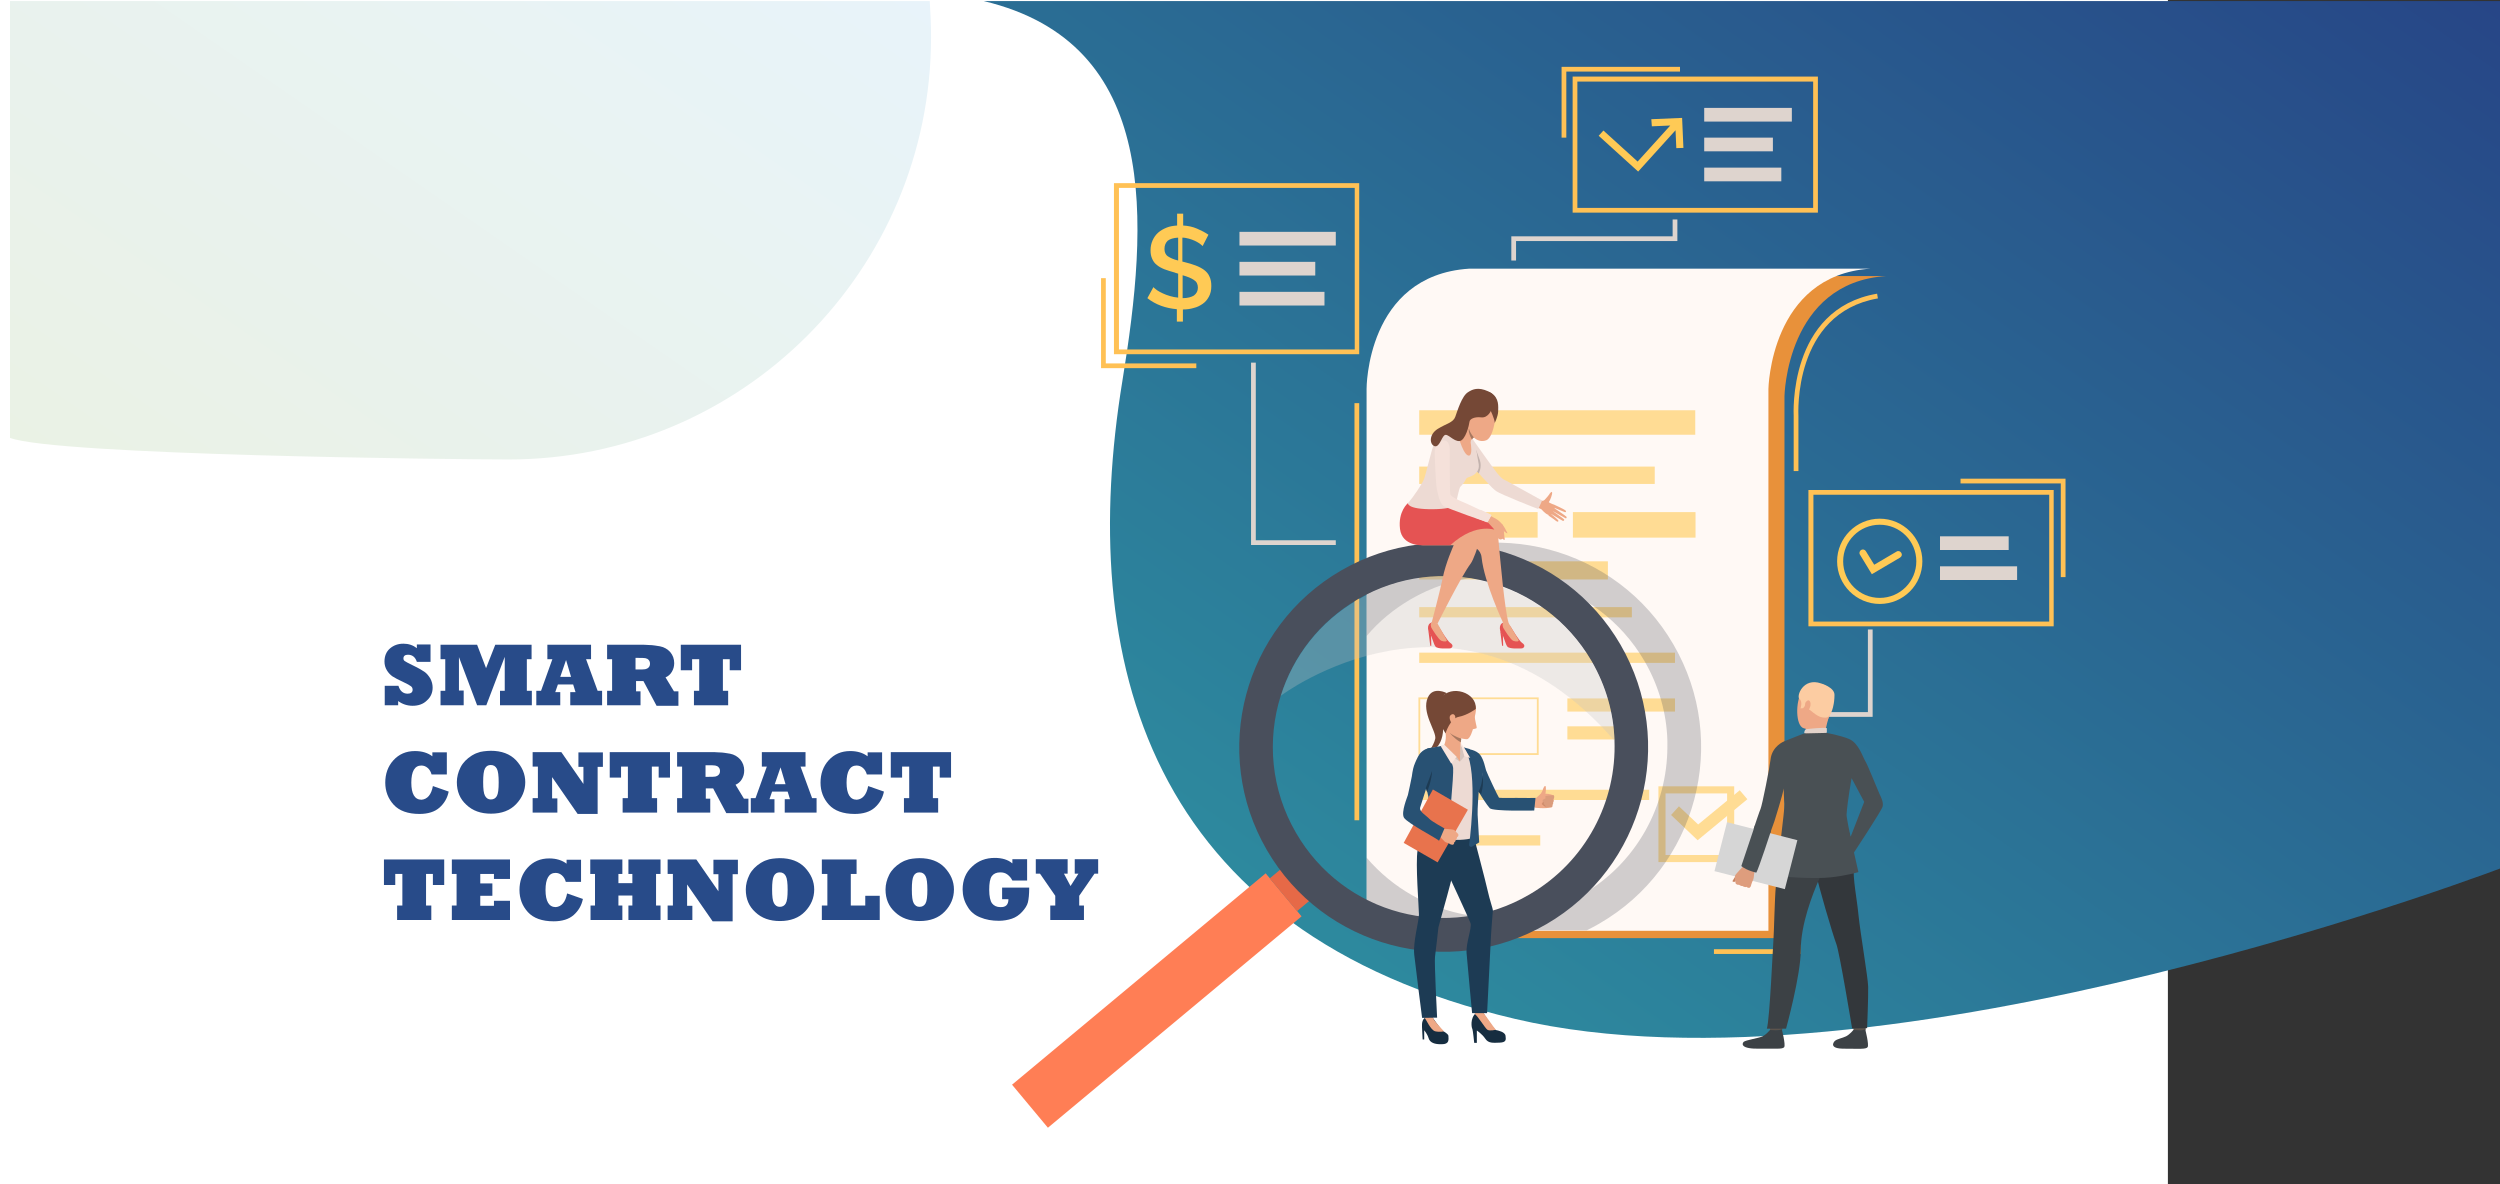 <?xml version="1.0" encoding="UTF-8"?> <svg xmlns="http://www.w3.org/2000/svg" xmlns:xlink="http://www.w3.org/1999/xlink" version="1.1" x="0px" y="0px" viewBox="0 0 950 450" style="enable-background:new 0 0 950 450;" xml:space="preserve"><rect x="0" y="0" width="950" height="450" fill="#333333" stroke="none"/> <g id="Слой_1"> <g> <polygon style="fill:#FFFFFF;" points="823.8,-1.7 823.8,452 -1.4,453.6 -1.4,0 "></polygon> <linearGradient id="SVGID_1_" gradientUnits="userSpaceOnUse" x1="919.791" y1="-204.786" x2="523.628" y2="367.29"> <stop offset="0" style="stop-color:#253380"></stop> <stop offset="1" style="stop-color:#2D899E"></stop> </linearGradient> <path style="fill:url(#SVGID_1_);" d="M954.4,328.4c0,0-237.8,91.9-378.6,58.8C435,354.2,409.3,250.1,426.5,144.8 c9.9-60.7,14.7-128.3-52.7-144.4h580.6V328.4z"></path> <g> <path style="fill:#E8913A;" d="M716.8,104.9H564.3c-39.1,2.6-38.9,45.7-38.9,45.7l0,0v205.9h152.7V150.6 C678.1,150.6,678.8,107.3,716.8,104.9z"></path> <g> <rect x="514.7" y="153.2" style="fill:#FFC155;" width="1.8" height="158.5"></rect> </g> <g> <path style="fill:#FFC155;" d="M690.8,80.8h-93.2V29.1h93.2V80.8z M599.4,79H689v-48h-89.6V79z"></path> </g> <g> <path style="fill:#FFC155;" d="M516.5,134.6h-93.2V69.6h93.2V134.6z M425.2,132.8h89.6V71.4h-89.6V132.8z"></path> </g> <g> <path style="fill:#FFC155;" d="M780.4,238h-93.2v-51.8h93.2V238z M689.1,236.2h89.6V188h-89.6V236.2z"></path> </g> <path style="fill:#FFF9F5;" d="M710.7,102.1c-38,2.5-38.7,45.7-38.7,45.7v205.9H519.3V147.8c0,0-0.2-43.1,38.9-45.7H710.7z"></path> <rect x="539.3" y="155.9" style="fill:#FFDC94;" width="104.9" height="9.3"></rect> <rect x="539.3" y="177.3" style="fill:#FFDC94;" width="89.5" height="6.6"></rect> <rect x="539.3" y="194.6" style="fill:#FFDC94;" width="45" height="9.7"></rect> <rect x="597.7" y="194.6" style="fill:#FFDC94;" width="46.6" height="9.7"></rect> <rect x="539.3" y="213.3" style="fill:#FFDC94;" width="71.7" height="6.9"></rect> <rect x="539.3" y="230.7" style="fill:#FFDC94;" width="80.8" height="3.9"></rect> <rect x="539.3" y="248" style="fill:#FFDC94;" width="97.2" height="3.9"></rect> <g> <path style="fill:#FFDC94;" d="M584.7,286.9H539V265h45.7V286.9z M539.7,286.2H584v-20.5h-44.3V286.2z"></path> </g> <rect x="595.6" y="265.4" style="fill:#FFDC94;" width="40.9" height="5"></rect> <rect x="595.6" y="276" style="fill:#FFDC94;" width="29" height="5"></rect> <rect x="539.3" y="300.1" style="fill:#FFDC94;" width="87.4" height="3.9"></rect> <rect x="539.3" y="317.4" style="fill:#FFDC94;" width="46" height="3.9"></rect> <g> <g> <g> <g> <g> <g> <path style="fill:#FFCA55;" d="M711.3,218.2l-4.5-7.4c-0.4-0.6-0.2-1.4,0.4-1.8c0.6-0.4,1.4-0.2,1.8,0.4l3.2,5.2l8.5-5 c0.6-0.4,1.4-0.2,1.8,0.5c0.4,0.6,0.2,1.4-0.5,1.8L711.3,218.2z"></path> </g> </g> </g> </g> </g> <g> <path style="fill:#FFCA55;" d="M714.3,229.5c-8.9,0-16.2-7.3-16.2-16.2s7.3-16.2,16.2-16.2c8.9,0,16.2,7.3,16.2,16.2 S723.3,229.5,714.3,229.5z M714.3,199.4c-7.7,0-13.9,6.2-13.9,13.9s6.2,13.9,13.9,13.9c7.7,0,13.9-6.2,13.9-13.9 S722,199.4,714.3,199.4z"></path> </g> </g> <polygon style="fill:#FFCA55;" points="636.7,49.5 637,56.3 639.7,56.2 639.2,44.8 627.5,45.3 627.7,48 634.7,47.7 622.3,61.4 609.3,49.6 607.5,51.6 622.5,65.2 "></polygon> <g> <path style="fill:#FFCA55;" d="M457,93.5c-0.3-0.3-0.7-0.6-1.2-1c-0.5-0.3-1.1-0.7-1.8-1c-0.7-0.3-1.4-0.6-2.2-0.8 c-0.8-0.2-1.6-0.4-2.5-0.4l0,9.1l0.8,0.2c1.6,0.4,3,0.8,4.3,1.3c1.3,0.5,2.4,1.1,3.2,1.7c0.9,0.7,1.6,1.5,2,2.5 c0.5,1,0.7,2.2,0.7,3.6c0,1.6-0.3,2.9-0.9,4c-0.6,1.1-1.3,2-2.3,2.7c-1,0.7-2.1,1.3-3.4,1.6c-1.3,0.4-2.7,0.6-4.2,0.6l0,4.6 l-2.3,0l0-4.7c-2.1-0.2-4.1-0.6-6-1.3c-1.9-0.7-3.7-1.7-5.2-2.9l2.3-4.2c0.3,0.4,0.8,0.7,1.4,1.2c0.6,0.4,1.3,0.8,2.2,1.2 c0.8,0.4,1.7,0.7,2.7,1c1,0.3,2,0.5,3.1,0.6l0-9.1c-0.2-0.1-0.4-0.1-0.6-0.2c-0.2,0-0.4-0.1-0.6-0.2c-1.6-0.4-2.9-0.9-4.1-1.3 c-1.2-0.5-2.1-1-2.9-1.7c-0.8-0.6-1.3-1.4-1.7-2.3c-0.4-0.9-0.6-1.9-0.6-3.2c0-1.4,0.3-2.7,0.8-3.8c0.5-1.1,1.2-2.1,2.1-2.9 c0.9-0.8,2-1.4,3.2-1.9c1.2-0.5,2.6-0.7,4-0.8l0-4.5l2.3,0l0,4.5c1.9,0.1,3.7,0.5,5.3,1.2c1.6,0.7,3,1.4,4.3,2.3L457,93.5z M442.5,94.6c0,1.2,0.4,2.2,1.3,2.8c0.9,0.6,2.2,1.2,3.9,1.6l0-8.7c-1.8,0.1-3.1,0.5-4,1.2C442.9,92.3,442.5,93.3,442.5,94.6z M455.2,109.3c0-1.3-0.5-2.3-1.5-2.9c-1-0.7-2.5-1.3-4.3-1.8l0,8.7c1.9,0,3.3-0.4,4.3-1C454.7,111.5,455.2,110.6,455.2,109.3z"></path> </g> <rect x="471" y="88.1" style="fill:#DED4CE;" width="36.6" height="5.2"></rect> <rect x="471" y="99.5" style="fill:#DED4CE;" width="28.8" height="5.2"></rect> <rect x="471" y="110.9" style="fill:#DED4CE;" width="32.3" height="5.2"></rect> <rect x="737.2" y="203.8" style="fill:#DED4CE;" width="26.1" height="5.2"></rect> <rect x="737.2" y="215.2" style="fill:#DED4CE;" width="29.3" height="5.2"></rect> <rect x="647.6" y="41" style="fill:#DED4CE;" width="33.3" height="5.2"></rect> <rect x="647.6" y="52.3" style="fill:#DED4CE;" width="26.1" height="5.2"></rect> <rect x="647.6" y="63.7" style="fill:#DED4CE;" width="29.3" height="5.2"></rect> <g> <polygon style="fill:#DED4CE;" points="711.6,272.4 683.4,272.4 683.4,270.6 709.8,270.6 709.8,239.2 711.6,239.2 "></polygon> </g> <g> <polygon style="fill:#DED4CE;" points="576.1,99 574.3,99 574.3,89.8 635.6,89.8 635.6,83.4 637.4,83.4 637.4,91.6 576.1,91.6 "></polygon> </g> <g> <polygon style="fill:#DED4CE;" points="507.6,207.1 475.4,207.1 475.4,137.8 477.2,137.8 477.2,205.3 507.6,205.3 "></polygon> </g> <g> <path style="fill:#FFC155;" d="M683.4,179h-1.8v-21c0-0.3-2.3-40.6,31.7-46.4l0.3,1.8c-32.4,5.6-30.2,44.2-30.2,44.6L683.4,179z "></path> </g> <g> <polygon style="fill:#FFC155;" points="784.9,219.3 783.1,219.3 783.1,183.7 745,183.7 745,181.9 784.9,181.9 "></polygon> </g> <g> <polygon style="fill:#FFC155;" points="454.6,139.9 418.4,139.9 418.4,105.7 420.2,105.7 420.2,138.1 454.6,138.1 "></polygon> </g> <g> <polygon style="fill:#FFC155;" points="595.2,52.3 593.4,52.3 593.4,25.4 638.4,25.4 638.4,27.2 595.2,27.2 "></polygon> </g> <g> <polygon style="fill:#FFC155;" points="684.2,362.5 651.3,362.5 651.3,360.7 682.5,360.7 682.5,310.7 684.2,310.7 "></polygon> </g> <g> <path style="fill:#FFDC94;" d="M659,327.6h-28.8v-28.8H659V327.6z M632.9,324.9h23.4v-23.4h-23.4V324.9z"></path> </g> <g> <polygon style="fill:#FFDC94;" points="645.1,319.3 635,309.7 638,306.4 645.3,313.3 661.1,300.3 664,303.7 "></polygon> </g> <path style="opacity:0.24;fill:#3F444F;" d="M635.9,244.9c-21.5-37.1-69.1-49.7-106.2-28.2c-3.7,2.2-7.2,4.6-10.4,7.2v17.8 c4.6-5.5,10.3-10.2,16.8-14c31-18,70.7-7.5,88.8,23.5c5.5,9.5,8.4,19.9,8.7,30.1c0,0.8,0,1.6,0,2.4c0,22.4-11.6,44.2-32.3,56.2 c-27.6,16-62.1,9.4-82-14v17.8c4.7,3.9,9.8,7.1,15.2,9.8H603c1.6-0.8,3.2-1.6,4.7-2.5C644.8,329.6,657.5,282,635.9,244.9z"></path> <g> <rect x="376.5" y="369.5" transform="matrix(-0.768 0.64 -0.64 -0.768 1020.22 391.038)" style="fill:#FF7E55;" width="125.5" height="21.3"></rect> <rect x="486.8" y="329.8" transform="matrix(-0.768 0.64 -0.64 -0.768 1082.94 283.678)" style="fill:#E66947;" width="6.7" height="16.2"></rect> <path style="fill:#494F5C;" d="M481.4,323c21.5,37.1,69.1,49.7,106.2,28.2s49.7-69.1,28.2-106.2 c-21.5-37.1-69.1-49.7-106.2-28.2S459.9,285.9,481.4,323z M492.5,316.5c-9.6-16.5-11.1-35.4-5.8-52.2 c4.7-14.9,14.7-28.1,29.3-36.6c31-18,70.7-7.5,88.8,23.5c5.5,9.5,8.4,19.9,8.7,30.1c0,0,0,0,0,0c0.9,23.2-10.8,46.1-32.3,58.6 C550.2,358.1,510.5,347.6,492.5,316.5z"></path> <path style="opacity:0.3;fill:#C2C2C2;" d="M486.7,264.4c0,0,67.6-51.3,126.8,17.1c0,0,0,0,0,0c-0.4-10.3-3.2-20.6-8.7-30.1 c-18-31-57.7-41.5-88.8-23.5C501.5,236.2,491.4,249.5,486.7,264.4z"></path> </g> <g> <path style="fill:#754836;" d="M549.5,263.6c-2.2,0.9-0.9,5.3-1.1,13.4c-0.2,8.1-6.2,9.6-6.2,9.6s2.6-3.1,3.2-5.9 c0.5-2.8-5.4-10-2.8-15.7c2-4.4,7.2-1.6,7.2-1.6L549.5,263.6z"></path> <path style="fill:#EEA886;" d="M583.8,307c0,0-1.1-0.4-1.7-0.3s1.2-3.1,1.2-3.1L583.8,307z"></path> <g> <path style="fill:#EEA886;" d="M583.3,303.6c0,0,1.7-1.5,1.9-1.7c0.3-0.2,1.2-0.3,2.3-0.3c1.1,0,2.6,0.5,2.7,0.6 c0.1,0.2,0.3,0.3,0.3,0.7c0,0.5-0.3,0.9-0.3,0.9s0.3,0.6-0.1,1.1c0,0,0.2,0.6-0.3,1c0,0,0.2,0.6-0.2,0.9c0,0-0.9,0.1-1.3,0.2 s-2.3,0.2-4.2,0C584.2,307.1,582,306.9,583.3,303.6z"></path> </g> <g> <path style="fill:#CF8C6C;" d="M586.6,304.1c0,0-0.4,1-0.7,1.3c-0.3,0.2,1.7,1.5,1.7,1.5S587.8,304.6,586.6,304.1z"></path> </g> <g> <path style="fill:#DB9C7C;" d="M590,302.2c0,0-2.8,0.1-2.8,0.5c0,0.4,0.2,0.6,0.2,0.6l-1.1,0.6c0,0-0.5,0.8,0.5,1.1 c0,0-0.6,0.7,0.4,0.9c0,0-0.2,0.6,0.3,0.8c0.5,0.2,2.2,0,2.2,0s0.4-0.2,0.2-0.9c0,0,0.5-0.4,0.3-1c0,0,0.4-0.4,0.1-1.1 c0,0,0.7-1,0-1.6C590.3,302.3,590.1,302.2,590,302.2z"></path> </g> <g> <path style="fill:#EEA886;" d="M587.1,302.8c0,0,0.5-2.6,0.3-3.7c0-0.3,0-0.4-0.3-0.4c-0.2-0.1-0.7,0.8-0.9,1.6 c-0.3,0.8-1,1.7-1,1.7S585.2,302.8,587.1,302.8z"></path> </g> <g> <path style="fill:#162D40;" d="M544.2,386.4c0,0,3,4.4,4,5.3c0,0,2.1,1.1,2.2,1.9c0.1,1.6,0.3,3.2-2.5,3.2 c-2.7,0.1-4.5-0.6-5-2.2c-0.5-1.7-1.7-3.1-1.7-3.1v3.5h-0.6c0,0-0.2-3.4-0.2-4c0-0.6-0.4-3,0.9-4.1 C542.6,386,544.2,386.4,544.2,386.4z"></path> </g> <g> <path style="fill:#EEA886;" d="M548.7,391.9c0,0-1.5,0.4-3.3,0c-1.8-0.4-3.5-4.7-4-5l-0.5-1.7h3.4c0,0,0,1.3,0.6,2.3 C545.6,388.6,548.7,391.9,548.7,391.9z"></path> </g> <g> <path style="fill:#162D40;" d="M563.7,384.8c0,0,0.4,1.1,1.3,2.2c0.6,0.8,2.6,4.1,3.4,4.4c0.9,0.2,3.5,0.7,3.7,2.2 c0.2,1.5,0.3,2.5-2.2,2.6c-2.6,0.1-4.3,0.3-5.5-1.5c-1.2-1.8-3.2-3.1-3.2-3.1v4.7h-1c0,0-0.5-4.9-0.7-5.3 c-0.3-0.3-1-4.1,1.4-6.1C563.2,382.8,563.7,384.8,563.7,384.8z"></path> </g> <g> <path style="fill:#EEA886;" d="M568.4,391.3c0,0-2.3,0.6-3.2,0c-0.9-0.6-3.9-5.7-4.9-6c0,0,1-2,3.4-0.5 C563.7,384.8,567.7,390.5,568.4,391.3z"></path> </g> <g> <path style="fill:#1D3B54;" d="M542.9,313.7c0,0-3.3,4.3-4.2,9.3c-0.9,5,0.5,22,0.5,24.5c0,2.5-2.3,10.5-1.8,15.2 c0.5,4.7,3,24.1,3,24.1l5.7-0.1c0,0-1.1-21.2-0.8-23.1c0.3-2,1.2-10.4,1.3-11.2c0.1-0.8,6.5-22.3,6.5-25.9 C553,322.8,550.8,307.8,542.9,313.7z"></path> </g> <g> <path style="fill:#1D3B54;" d="M559.4,315.4c0,0,5.4,20.5,6,23.4c0.6,2.8,1.9,6.6,1.9,7.1c-0.1,0.5-0.7,9.3-0.7,9.3l-1.5,29.8 h-5.7c0,0-1.8-19-2.1-22.8c-0.3-3.8,2.1-9.7,1.5-11.4s-9.3-20.4-9.3-20.4S542.8,309.4,559.4,315.4z"></path> </g> <g> <path style="fill:#285173;" d="M557.8,284.6c0,0,3.3,0.4,4.7,2.3c1.4,1.9,1.9,4.9,2.2,5.8c0.3,1,4.6,10.1,4.9,10.4 c0.3,0.2,4.2,0.1,6.6,0.1c3.3,0.1,7.3,0,7.3,0L583,308c0,0-15.8,0.4-16.9-0.9c-2.4-2.7-7.8-12.3-7.8-12.3 S552.6,287.2,557.8,284.6z"></path> </g> <g> <path style="fill:#EDDAD3;" d="M553.9,283.2c0,0,2.8,1.3,3.8,1.5s4.7,5.1,5.4,6.8c0.7,1.8,0,4.4-1.4,7.6 c-1.4,3.1-0.1,4.2-0.7,7.3c-0.6,3.1-1.2,9.8-1,11.5c0.1,1.7-15.6,2.1-19.2-1.1c0,0,3.6-5.4,4.1-6.2c0.5-0.8,0.1-5-0.3-6.1 c-0.4-1.1-4.9-9.8-4.9-9.8s-0.7-7.6,1.4-9.2c1.8-1.4,6.8-1.9,7.7-2.2C549.5,283,552.1,282.9,553.9,283.2z"></path> </g> <g> <path style="fill:#D6C5BE;" d="M554.8,289.4l1.7-2l-1.5-5.2C555.1,282.2,554.6,285.1,554.8,289.4z"></path> </g> <g> <path style="fill:#EEA886;" d="M555.3,279.9c0,0-0.6,5.1-0.4,6.8c0,0-2.9,2.9-6.2-3.4c0,0,1.4-2.6,0.3-6.1 C547.9,273.7,555.3,279.9,555.3,279.9z"></path> </g> <g> <polygon style="fill:#EEA886;" points="554.8,286.7 554.8,289.4 551.5,286.9 "></polygon> </g> <g> <polygon style="fill:#D6C5BE;" points="554.8,289.4 553.5,287.6 548.8,283 547.3,284.5 "></polygon> </g> <g> <path style="fill:#285173;" d="M549.5,320.4c-1.3,6.3-10.8-0.7-10.8-0.7s6.2-10.3,3.7-18.6c0-0.1,0-0.1-0.1-0.2 c-0.2-0.5-0.3-1-0.5-1.5c-2.2-6.8-4.3-8.4-4.3-8.4s2.9-6.3,5.5-6.7c2.6-0.4,5.1-0.9,5.1-0.9s3.9,5.9,4.1,8.5 C552.4,294.6,550.8,314.1,549.5,320.4z"></path> </g> <g> <path style="fill:#285173;" d="M563.7,292.2c0,0-0.6,5.9-1.8,8.9c0,0-0.5,6.3-0.4,8.5c0.1,2.2,0.6,10.5,0.6,10.5l-2.7,1.6 c-0.5,0.3-1.2-0.1-1.1-0.8c0.8-6.3,3.3-30.4-2.1-36.9l2.2,0.6C558.2,284.7,562.6,288.9,563.7,292.2z"></path> </g> <g> <polygon style="fill:#FAE6DE;" points="556.5,287.4 558.7,288 555.1,282.2 "></polygon> </g> <g> <polygon style="fill:#FAE6DE;" points="553.5,287.6 551.5,290.2 547.5,283.6 548.8,283 "></polygon> </g> <path style="fill:#1D3B54;" d="M562.8,301.8c0,0,1.3-4,0.5-6.8c0,0,0.1,2.5-1.4,5.8L562.8,301.8z"></path> <path style="fill:#EEA886;" d="M553.3,263.4c2-0.2,6.6,0.6,7.6,6c0,0-0.1,1.5-0.4,2.6c-0.3,1.2,0.9,4.5,0.6,4.7 c-0.3,0.2-1.4,0.4-1.4,0.4s-1,3.8-2.3,3.8c-1.3,0-6.3-0.8-8.8-5.2C546.1,271.2,545,264.2,553.3,263.4z"></path> <path style="fill:#754836;" d="M560.8,269.4c0,0-3.2,2.4-6.5,3c-3.3,0.6-5,6.3-5,6.3s-5.5-8.3-1.7-13.5 C551.4,260,561.3,263.1,560.8,269.4z"></path> <path style="fill:#EEA886;" d="M553,272.4c0-0.6-0.8-1.6-1.8-0.6c-1,0.9,0.5,3.9,1.4,3.5C553.4,275,553,273,553,272.4z"></path> <path style="fill:#A77860;" d="M555.3,280.7c-0.1,0.4-0.1,0.9-0.2,1.4c-2.7-1.6-4.2-3.6-4.2-3.6 C552.5,279.8,555.3,280.7,555.3,280.7z"></path> <polygon style="fill:#E8734D;" points="557.8,307.7 546.3,327.7 533.4,320.3 544.5,300 "></polygon> <g> <g> <g> <g> <g> <path style="fill:#EEA886;" d="M552.1,321c0,0-0.5,0-0.8-0.1c0,0-0.4-0.2-0.7-0.4c-0.1,0-0.2-0.1-0.2-0.1 c-0.2-0.1-0.8-0.2-1.3-0.5c-0.5-0.4-2.3-2.4-2.3-2.4l0.9-1.3l0.6-1.3c0,0,3.8,0.2,4.3,0.5c0.1,0,0.1,0.1,0.1,0.1 c0.4,0.3,0.6,0.7,0.8,0.8c0.1,0.1,0.8,0.7,0.7,1c0,0.4-0.2,0.7-0.5,0.8c0,0-0.1,0.8-0.5,1.1c0,0-0.1,0.7-0.7,1 C552.7,320.2,552.5,320.9,552.1,321z"></path> </g> </g> </g> </g> </g> <g> <path style="fill:#285173;" d="M544.6,284.2c0,0-3.8-0.5-5.8,3.4c-2,3.9-2,5.5-2.3,7.4c-0.3,1.8-1.4,6.6-1.5,7.1 c-0.1,0.5-2.7,6.5-1.5,8.6c1.2,2.1,13.3,8.3,13.3,8.8c-0.1,0.5,2.1-4.7,2.1-4.7s-4.9-2.7-5.7-3.6c-1.3-1.4-4.1-2.8-3.5-4.5 c0.7-2,2.7-8.7,3.1-9.7C543.2,296,547.5,285.5,544.6,284.2z"></path> </g> <path style="fill:#1D3B54;" d="M544.2,292.9c-0.1,3.7-1.9,8-1.9,8c-0.2-0.5-0.3-1-0.5-1.5C542.9,296.6,544.2,292.9,544.2,292.9z "></path> </g> <g> <g> <path style="fill:#EEA886;" d="M584.8,190.1c0,0,1.5,0.6,2.2-0.2c0.6-0.6,1.5-1.7,1.7-2c0.1-0.3,1-1.4,1.1-0.8 c0.2,0.6-0.8,3.2-1.2,3.6c-0.4,0.3,1.8,0.9,2.2,1.3c0.3,0.4-0.8,4.2-2.3,3.7c-1.5-0.5-2.6-2.1-2.8-2.2 c-0.4-0.2-2.1-0.9-2.1-0.9L584.8,190.1z"></path> </g> <g> <path style="fill:#EEA886;" d="M590.4,191.7c0,0,4.5,2,4.6,2.4c0.2,0.4,0.1,0.6-0.4,0.5c-0.4-0.2-4.4-1.8-4.4-1.8 s4.9,3.3,5.1,3.6c0.1,0.2-0.1,0.7-0.3,0.6c-0.2-0.1-5.3-3-5.3-3s4.5,3.1,4.7,3.4c0.1,0.3-0.2,0.7-0.6,0.5 c-0.4-0.2-4.7-2.8-4.7-2.8s3.1,2.4,3.1,2.8c0,0.3-0.2,0.6-1,0c-0.8-0.7-2.8-2-2.8-2L590.4,191.7z"></path> </g> <g> <path style="fill:#EDDAD3;" d="M554.8,170.8c0.4,0.5,3.7,4.9,6.2,7.9v0c0.3,0.4,0.7,0.8,1,1.2c0.6,0.7,1,1.2,1.3,1.5 c1.5,1.4,3.1,3.6,5.2,5.2c1.6,1.2,15.8,6.8,16,6.8c0.1,0,1.5-3.2,1.5-3.2s-12.4-6.9-13.6-7.5c-2-0.8-2.7-2.1-3.4-2.8 c-0.7-0.7-9.5-13.1-9.9-13.8c0,0-2.6-4.8-5.2-2.2C551.3,166.6,554.2,170.1,554.8,170.8z"></path> </g> <path style="fill:#C2B2AD;" d="M560.9,171v7.7c0.3,0.4,0.7,0.8,1,1.2c0,0,1.3-2.2,0.5-4.9C561.5,172.4,560.9,171,560.9,171z"></path> <g> <g> <path style="fill:#E55353;" d="M574.5,238.9c0,0,2.8,4.7,3.9,5.4c1.6,1,0.6,2.1-0.2,2.1c-0.7,0-4.6,0.3-5.4-0.7 c-0.8-1-1.3-3.8-2-4.6c-0.8-0.8-1.6-3.7,0.4-4.5C572.9,236,574.5,238.9,574.5,238.9z"></path> </g> </g> <g> <g> <path style="fill:#EEA886;" d="M573.3,236.8c0,0,3.2,5.5,3.7,6.3c0.5,0.8-1,0.8-2,0.4c-1-0.4-3.4-4.3-3.8-5 c-0.4-0.9-0.1-1.8-0.1-1.8L573.3,236.8z"></path> </g> </g> <g> <g> <polygon style="fill:#E55353;" points="570.1,239.8 570.8,245.4 571.2,245.4 571.1,241.3 "></polygon> </g> </g> <g> <g> <path style="fill:#E55353;" d="M547.2,238.9c0,0,2.8,4.7,3.9,5.4c1.6,1,0.6,2.1-0.2,2.1c-0.7,0-4.6,0.3-5.4-0.7 c-0.8-1-1.3-3.8-2-4.6c-0.8-0.8-1.6-3.8,0.4-4.5C545.6,236.1,547.2,238.9,547.2,238.9z"></path> </g> </g> <g> <g> <path style="fill:#EEA886;" d="M546.2,236.8c0,0,3,5.5,3.5,6.3c0.5,0.8-1,0.8-2,0.4c-1-0.4-3.4-4.3-3.8-5 c-0.4-0.9-0.1-1.8-0.1-1.8L546.2,236.8z"></path> </g> </g> <g> <g> <polygon style="fill:#E55353;" points="542.8,239.8 543.5,245.4 543.9,245.4 543.8,241.3 "></polygon> </g> </g> <g> <g> <path style="fill:#EEA886;" d="M535,196.4l24.9,11.4c0,0,2.8,0.9,3.1,4c1,9.6,8.2,24.9,8.2,24.9c2.3,1.1,2.1,0.1,2.1,0.1 c-1.5-4.7-3.2-24-3.9-31.7c-0.1-1.6-0.2-2.8-0.2-3.1c0-0.2-0.3-0.6-0.7-0.9c-3.4-2.8-17.5-8.5-17.5-8.5 C540.4,192.2,535,196.4,535,196.4z"></path> </g> </g> <g> <g> <path style="fill:#EEA886;" d="M532.8,200.3c0.8,6.7,7.9,6.9,7.9,6.9h11.7c0,0-3.1,6.8-4.2,12.6c-1.3,6.1-4.2,16.9-4.2,16.9 s0.2,0.4,2.3,0.2c0,0,9.1-18.2,12.6-22.8c0.8-1,2.9-6.3,3.3-9.5c0.1-1.1,0-1.9-0.4-2.2c-0.4-0.3-1.3-1-2.6-1.8 c-3.6-2.3-10-5.8-13.5-6.6c-4.7-1.1-9-2.2-9-2.2S532,193.5,532.8,200.3z"></path> </g> </g> <g> <path style="fill:#E55353;" d="M551.1,207.2h-10.4c0,0-7.9,0.5-8.7-6.2c-0.8-6.7,3-9.8,3-9.8s3.5,0.9,8,2 c2.2-0.5,4.9-0.8,8-0.7c0,0,13.2,2.7,18.1,9.2C569.1,201.7,561.4,197.8,551.1,207.2z"></path> </g> <g> <path style="fill:#EEA886;" d="M557.7,159.9c0.1,0.8,0.2,1.5,0.3,2.2c0,0.2,0.1,0.4,0.1,0.7c0.3,1.3,1,2.5,1.9,3.4c0,0,0,0,0,0 s0,0,0,0c1.3,1.2,3,1.8,4.8,1.1c3.3-1.3,4-12.8,4-12.8c-1.6-4.2-7.5-3.6-9.6-1.7C557.5,154.2,557.5,157,557.7,159.9z"></path> </g> <g> <path style="fill:#EDDAD3;" d="M559.3,166.6c0,0,1.8,3.6,2.1,6.9c0.2,1.9,1.3,4.1-0.3,6c-1.6,1.9-3.6,1.6-4,2.5 c-0.4,0.9-1.5,2.4-2.1,2.9c-0.6,0.5-1.3,5-1.6,5.5c-0.2,0.5,1.1,3-8.8,3.1c-10,0.1-9.6-2.3-9.6-2.3s2.7-2.9,5.8-8.4 c1-1.7,3.3-13.1,4.4-14.7C546.3,166.5,552.7,157.8,559.3,166.6z"></path> </g> <g> <path style="fill:#EEA886;" d="M553.4,163.1c0,0,2.2,9.3,4.5,10c2.5,0.7,0.3-8.4,0.3-8.4S555.8,161.2,553.4,163.1z"></path> </g> <g> <path style="fill:#754836;" d="M566.2,155.5c0,0,1.8,3.7,1.8,5.2c0,0,1.2-2.3,1.3-4.3c0-1.9,0.5-5.1-2.7-7.1 C563.3,147.5,566.2,155.5,566.2,155.5z"></path> </g> <g> <g> <path style="fill:#EEA886;" d="M565.9,195.8c0,0,1.5,0.8,2.5,1.3c0.8,0.4,2.5,1.9,2.8,2.7c0.3,0.7,0.4,4.6,0.6,5 c0.2,0.4-0.4,0.5-0.8-0.1c0,0-1,0.9-1.9-0.4c-0.9-1.3-1.1-2.9-1.6-3.5c-0.5-0.6-3.6-3.9-3.6-3.9S565.1,194.8,565.9,195.8z"></path> </g> <g> <path style="fill:#EEA886;" d="M570.9,199.3c0,0,0.7,1,0.9,1.3c0.2,0.3,0.8,1.6,1,1.9c0.2,0.3-0.6,0.3-2-1.5 C569.4,199.2,570.9,199.3,570.9,199.3z"></path> </g> </g> <g> <polygon style="fill:#F5E1DA;" points="566.8,195.7 565.2,198.5 560.6,196.7 562.6,193.7 "></polygon> </g> <g> <path style="fill:#F5E1DA;" d="M550.9,171.8c0,0,0.5-5-2.8-4.4c-3.3,0.6-2.9,4.8-2.9,5.7c0,0.8,0.4,10.8,0.8,12.7 c0.4,1.8,1,5.4,2.6,6.5c1.6,1,16.5,6.2,16.6,6.2c0.1,0,1.5-2.7,1.5-2.7s-10.2-4.9-11.4-5.3c-1.2-0.5-4-1.8-4.2-2.7 S550.9,172.6,550.9,171.8z"></path> </g> <g> <path style="fill:#EEA886;" d="M555.8,165.6c0.4,2.3,3,3.3,3,2.1c0-0.1,0.2-0.5,0.4-0.7v0c0.1-0.1,0.1-0.2,0.2-0.2 c0.1-0.2,0.3-0.4,0.6-0.6c0.9-0.7,2.1-1.3,2.1-1.3l-3.5-6.5c0,0-0.4,0.6-0.9,1.5C556.8,161.5,555.6,164.1,555.8,165.6z"></path> </g> <g> <path style="fill:#754836;" d="M566.7,155.8c0,0-1.2,3.1-3.8,2.8c-2.6-0.3-4.4,0.6-4.5,1.7c-0.1,1.1-1.5,7.1-3.8,7.3 c-2.3,0.2-4.5-3.1-5.7-2.2c-1.2,0.9-2,4.9-3.9,4.1c-1.8-0.8-2-4.4,1.3-6.5c3.4-2.1,5.9-2.4,6.7-4.6c0.8-2.2,2.5-8,4.9-9.4 c1.7-1.1,3.8-2,7.6-0.3c3.8,1.7,3.3,5.6,3.3,5.6L566.7,155.8z"></path> </g> <g> <path style="fill:#A77860;" d="M559.3,167c0.1-0.1,0.1-0.2,0.2-0.2c0.1-0.2,0.3-0.4,0.6-0.6c0,0-1.5-1.5-1.9-3.4 C558.1,162.8,557.8,164.3,559.3,167z"></path> </g> </g> <g> <g> <path style="fill:#5C544D;" d="M703.9,388.5c0,0,0.4,2.8,0.5,3.2c0.1,0.4,4.5-0.2,4.5-0.2l0.4-3.4 C709.2,388.1,704.5,388.1,703.9,388.5z"></path> </g> <g> <path style="fill:#3C4145;" d="M704.3,391.4c0,0-1.4,1.7-2.8,2.4s-3.5,1-4.3,1.8c-0.6,0.6-2.1,2.9,3.5,2.9c5.6,0,8.4,0.3,9-0.6 s-0.9-6.7-0.9-6.7S707.6,391.7,704.3,391.4z"></path> </g> <g> <path style="fill:#5C544D;" d="M672.2,388.5c0,0,0.4,2.8,0.5,3.2c0.1,0.4,4.5-0.2,4.5-0.2l0.4-3.4 C677.5,388.1,672.7,388.1,672.2,388.5z"></path> </g> <g> <path style="fill:#3C4145;" d="M672.6,391.4c0,0-1.4,1.7-2.8,2.4c-1.4,0.7-6.4,1.4-7.2,2.1c-0.6,0.6-1.5,2.8,6.4,2.6 c5.6-0.1,8.4,0.3,9-0.6s-0.9-6.7-0.9-6.7S675.9,391.7,672.6,391.4z"></path> </g> <g> <path style="fill:#33373B;" d="M702.4,315.6c0,0,2.4,7,2,13c-0.3,6,1.2,12.6,1.8,18.9c0.7,7,3.6,23.7,3.7,27.4 c0.1,3.8-0.4,15.8-0.4,15.8l-5.7,0.1c0,0-4.8-29.1-6-32.1c-1.2-3-7.4-24.1-7.6-26.5C689.9,330,702.4,315.6,702.4,315.6z"></path> </g> <g> <path style="fill:#3C4145;" d="M678.4,316.9c0,0-3.1,16.5-3.6,20.2c-0.4,3.7-0.7,17.9-0.9,20.2c-0.2,2.3-1.4,30.2-2.5,33.6h7.3 c0,0,5.6-20.3,5.6-29.9c0-9.6,4.3-20.9,7.1-27.2c2.8-6.3,9.2-6.5,10.9-18.2C702.4,315.6,680.7,313.2,678.4,316.9z"></path> </g> <g> <path style="fill:#EEA886;" d="M693.2,260.3c0,0-5.8-2.1-8.4,2.2c-2.7,4.4-2.4,13.2,0.5,14.2c2.9,1.1,7.3,0.5,8.7-2.2 c1.5-2.7,2.8-6.7,2.8-9.4C696.7,262.6,694.7,261.1,693.2,260.3z"></path> </g> <g> <path style="fill:#EEA886;" d="M686.3,276.5c0,0,0.2,1.5-0.2,2.3c-0.4,0.7,7.2,0.8,7.2,0.8s0.6-4,1.8-7.5 C696.3,268.7,686.3,276.5,686.3,276.5z"></path> </g> <g> <path style="fill:#FCCCA2;" d="M695.1,272.1c0,0-0.5,0.9-2.7,0.5c-2.1-0.3-4.8-3.2-5.7-3.5c-0.9-0.3-0.9-0.8-0.9-0.8l-0.6,0.8 l-1,0.1c0,0,0.9-2.6-0.4-3.6c-1.3-1,1.4-8.3,8.2-5.9c0,0,5.3,1.5,5.1,4.5C697.1,267.2,696.3,270.6,695.1,272.1z"></path> </g> <g> <path style="fill:#E2D2CA;" d="M685.6,278.7c0,0,0-1.4,0.7-1.6c0.6-0.1,7.1-0.8,7.9-0.4v1.7 C694.2,278.4,692.7,279.3,685.6,278.7z"></path> </g> <g> <path style="fill:#EEA886;" d="M686,267.2c0.1-0.5,1.4-1.9,1.9-0.4c0.5,1.5-0.7,3.6-1.4,3.4C685.8,270,685.7,268.5,686,267.2z"></path> </g> <g> <path style="fill:#495054;" d="M685.6,278.7c0,0-3.5,1.3-7.6,3c0,0-4.7,1.8-5.2,7c-0.3,2.8-3.2,17.4-3.8,18.7 c-0.6,1.2-7.1,21.2-7.3,21.6c-0.2,0.4,5.3,2.7,5.7,2.5c0.4-0.2,6.3-18.2,6.9-19.5c0,0,3.4-10.8,3.5-12.4c0,0,0.1,4.6,0.3,5.9 c0.2,1.3-3,26.3-3,27s14.7,1.6,20.5,0.9c5.8-0.6,10.6-2,10.6-2s-4.6-19.7-4.5-21.9c0.3-4.8,1.9-13.8,1.9-13.8l4.8,9l-6.1,15.7 l1.4,4.8c0,0,11.3-17.1,11.7-18.7c0.4-1.6-0.6-3.6-1.2-4.8c-0.6-1.3-4.5-11.1-5.4-12.5c-0.9-1.4-2.5-6.9-6.2-8.4 c-3.1-1.3-8.4-2.3-8.4-2.3L685.6,278.7z"></path> </g> <g> <rect x="653.1" y="315.7" transform="matrix(0.969 0.248 -0.248 0.969 101.7 -155.454)" style="fill:#D6D6D6;" width="27.6" height="19.2"></rect> </g> <g> <path style="fill:#C98462;" d="M659.4,333.1c0,0-0.8,1.2-1,1.6c-0.3,0.4,0.7,0.6,1.1,0.2C659.8,334.5,659.4,333.1,659.4,333.1z "></path> </g> <g> <path style="fill:#DE9D7D;" d="M664.9,337.3c0,0,0.5-0.5,0.5-0.8c0,0,0.1-0.6,0.3-1c0-0.1,0.1-0.2,0.1-0.3 c0.1-0.3,0.5-0.9,0.6-1.6c0.1-0.8,0.5-4.2,0.5-4.2l-2.1-0.5l-1.7-0.4c0,0-3.6,3.6-3.8,4.3c0,0.1,0,0.1,0,0.2 c-0.1,0.6,0.1,1.1,0.1,1.4c0,0.1,0,1.3,0.3,1.5c0.4,0.3,0.8,0.4,1.1,0.3c0,0,0.8,0.6,1.4,0.5c0,0,0.7,0.6,1.5,0.3 C663.7,337.1,664.5,337.6,664.9,337.3z"></path> </g> <g> <path style="fill:#495054;" d="M673,315.7c0,0-4.7,14.4-5.6,15.9c0,0-3.5-0.7-5.7-2.5l5.2-15.5L673,315.7z"></path> </g> </g> </g> <linearGradient id="SVGID_2_" gradientUnits="userSpaceOnUse" x1="250.285" y1="-70.891" x2="59.337" y2="204.845"> <stop offset="0" style="stop-color:#E8F3FA"></stop> <stop offset="1" style="stop-color:#EAF2E5"></stop> </linearGradient> <path style="fill:url(#SVGID_2_);" d="M353.8,14.1c0,88.6-71.9,160.5-160.5,160.5c-19.9,0-172-1.6-189.5-8.2V0.4h349.5 C353.6,4.9,353.8,9.5,353.8,14.1z"></path> <g style="display:none;"> <linearGradient id="SVGID_3_" gradientUnits="userSpaceOnUse" x1="302.784" y1="-45.83" x2="100.295" y2="246.573"> <stop offset="0" style="stop-color:#E8F3FA"></stop> <stop offset="1" style="stop-color:#EAF2E5"></stop> </linearGradient> <path style="display:inline;fill:url(#SVGID_3_);" d="M369.5,0.4h-1.8c0,1.2,0.2,2.4,0,3.6C344.9,207.2,177.3,185.9,77.1,185.9 c-16.9,0-56.5-2.9-72.5-7.5v1.9c16,4.5,55.7,7.4,72.5,7.4c101.1,0,273.1,25.6,292.4-183.6C369.7,2.8,369.6,1.6,369.5,0.4z"></path> </g> </g> </g> <g id="Layer_2"> <g> <path style="fill:#284B89;" d="M151.4,268h-5.2v-7.4h5.2c0.6,2,1.8,3,3.5,3c1.2,0,1.9-0.5,1.9-1.5c0-0.5-0.2-1-0.6-1.3 c-0.5-0.4-1.4-0.9-2.9-1.6c-1.9-0.9-3.3-1.6-4.2-2.2c-0.8-0.6-1.5-1.3-2.1-2.3c-0.6-1-0.9-2.1-0.9-3.3c0-2.1,0.7-3.8,2.1-5 c1.4-1.2,3.1-1.8,5.1-1.8s3.7,0.6,5.1,1.7v-1.4h5.2v6.6h-5.2c-0.6-1.8-1.7-2.7-3.4-2.7c-1.1,0-1.7,0.5-1.7,1.4 c0,0.5,0.2,0.8,0.5,1c0.3,0.2,1.3,0.8,3,1.6c2.3,1.1,3.8,2,4.5,2.5c0.4,0.3,0.8,0.6,1.2,1.1c0.4,0.5,0.7,0.9,1,1.4 c0.6,1.1,0.9,2.3,0.9,3.5c0,1.9-0.7,3.6-2.2,4.9c-1.4,1.4-3.3,2-5.4,2c-2,0-3.9-0.6-5.5-1.8V268z"></path> <path style="fill:#284B89;" d="M176.3,268h-8.9v-5.5h1.8v-12h-1.8v-5.5h13.9l3.4,8.9l3.5-8.9H202v5.5h-1.8v12h1.9v5.5H190v-5.5 h1.8v-12.9l-7,18.4h-3.5l-6.9-18.3v12.7h1.8V268z"></path> <path style="fill:#284B89;" d="M212.9,268h-9.1v-5.5h1.8l4.3-12H208v-5.5h16.6v5.5h-1.9l4.4,12h1.7v5.5h-12.1V263h2l-0.9-2.9H212 l-1,2.9h1.9V268z M215.1,250.8l-2.2,6.4h4.1L215.1,250.8z"></path> <path style="fill:#284B89;" d="M243.3,268h-12.6v-5.5h1.9v-12h-1.9v-5.5h12.6c1.1,0,2.2,0,3.1,0.1c1,0,1.8,0.1,2.5,0.2 c0.7,0.1,1.3,0.2,1.9,0.3c1.6,0.3,2.9,1.1,3.9,2.2c1,1.2,1.5,2.6,1.5,4.2c0,1.2-0.3,2.3-0.9,3.3c-0.6,1-1.4,1.7-2.4,2.1l3.2,5.3 h1.7v5.5h-8.3l-5-9.4h-2.8v3.9h1.7V268z M241.5,250v4.4h1c1.3,0,2.2,0,2.7-0.1c0.5-0.1,0.9-0.3,1.3-0.7c0.3-0.3,0.5-0.8,0.5-1.4 s-0.2-1.1-0.5-1.4c-0.3-0.4-0.8-0.6-1.3-0.7c-0.5-0.1-1.4-0.1-2.8-0.1H241.5z"></path> <path style="fill:#284B89;" d="M276.7,268h-13v-5.5h2v-12H263v4.2h-4.3v-9.7h22.9v9.7h-4.3v-4.2h-2.6v12h2V268z"></path> <path style="fill:#284B89;" d="M164.5,298.7l6,2.1c-0.5,2.5-1.7,4.5-3.5,6.1c-1.8,1.6-4.4,2.4-7.6,2.4c-4.4,0-7.7-1.2-9.8-3.5 c-2.1-2.3-3.2-5.1-3.2-8.4c0-3.3,1-6.2,3.1-8.5s4.8-3.5,8.2-3.5c2.7,0,4.9,0.7,6.6,2v-1.5h5.5v8.4H164c-0.3-1.1-0.8-1.9-1.5-2.5 c-0.7-0.6-1.5-0.9-2.4-0.9c-2.5,0-3.8,2.2-3.8,6.5c0,4.3,1.3,6.5,3.9,6.5C162.4,303.7,163.9,302,164.5,298.7z"></path> <path style="fill:#284B89;" d="M173.6,297.2c0-1.9,0.5-3.8,1.4-5.6c0.9-1.8,2.4-3.3,4.3-4.5c0.7-0.4,1.4-0.8,2.1-1 c0.7-0.3,1.5-0.5,2.4-0.6c0.9-0.1,1.8-0.2,2.7-0.2c4.1,0,7.3,1.2,9.6,3.6c1.1,1.2,2,2.5,2.6,3.9c0.6,1.4,0.9,2.9,0.9,4.4 c0,3.2-1.2,6-3.5,8.4c-2.3,2.4-5.5,3.6-9.5,3.6c-3.9,0-7-1.1-9.4-3.4C174.8,303.6,173.6,300.8,173.6,297.2z M183.6,297.2 c0,2.6,0.2,4.3,0.7,5.2c0.5,0.9,1.2,1.4,2.2,1.4c1,0,1.8-0.4,2.3-1.3c0.5-0.9,0.7-2.6,0.7-5.2c0-2.5-0.2-4.3-0.7-5.2 c-0.5-0.9-1.2-1.4-2.3-1.4c-1,0-1.7,0.4-2.2,1.3S183.6,294.6,183.6,297.2z"></path> <path style="fill:#284B89;" d="M211.9,308.8h-9.5v-5.5h2v-12h-2v-5.5h10.9l8.4,12.1v-6.5h-1.9v-5.5h9.3v5.5h-2v17.9h-7.6l-9.7-14 v8.1h2V308.8z"></path> <path style="fill:#284B89;" d="M249.6,308.8h-13v-5.5h2v-12H236v4.2h-4.3v-9.7h22.9v9.7h-4.3v-4.2h-2.6v12h2V308.8z"></path> <path style="fill:#284B89;" d="M269.9,308.8h-12.6v-5.5h1.9v-12h-1.9v-5.5h12.6c1.1,0,2.2,0,3.1,0.1c1,0,1.8,0.1,2.5,0.2 c0.7,0.1,1.3,0.2,1.9,0.3c1.6,0.3,2.9,1.1,3.9,2.2c1,1.2,1.5,2.6,1.5,4.2c0,1.2-0.3,2.3-0.9,3.3c-0.6,1-1.4,1.7-2.4,2.1l3.2,5.3 h1.7v5.5H276l-5-9.4h-2.8v3.9h1.7V308.8z M268.1,290.8v4.4h1c1.3,0,2.2,0,2.7-0.1c0.5-0.1,0.9-0.3,1.3-0.7 c0.3-0.3,0.5-0.8,0.5-1.4s-0.2-1.1-0.5-1.4c-0.3-0.4-0.8-0.6-1.3-0.7c-0.5-0.1-1.4-0.1-2.8-0.1H268.1z"></path> <path style="fill:#284B89;" d="M294.4,308.8h-9.1v-5.5h1.8l4.3-12h-1.9v-5.5h16.6v5.5h-1.9l4.4,12h1.7v5.5h-12.1v-5.1h2l-0.9-2.9 h-5.9l-1,2.9h1.9V308.8z M296.6,291.6l-2.2,6.4h4.1L296.6,291.6z"></path> <path style="fill:#284B89;" d="M329.9,298.7l6,2.1c-0.5,2.5-1.7,4.5-3.5,6.1c-1.8,1.6-4.4,2.4-7.6,2.4c-4.4,0-7.7-1.2-9.8-3.5 c-2.1-2.3-3.2-5.1-3.2-8.4c0-3.3,1-6.2,3.1-8.5s4.8-3.5,8.2-3.5c2.7,0,4.9,0.7,6.6,2v-1.5h5.5v8.4h-5.8c-0.3-1.1-0.8-1.9-1.5-2.5 c-0.7-0.6-1.5-0.9-2.4-0.9c-2.5,0-3.8,2.2-3.8,6.5c0,4.3,1.3,6.5,3.9,6.5C327.8,303.7,329.3,302,329.9,298.7z"></path> <path style="fill:#284B89;" d="M356.5,308.8h-13v-5.5h2v-12h-2.7v4.2h-4.3v-9.7h22.9v9.7h-4.3v-4.2h-2.6v12h2V308.8z"></path> <path style="fill:#284B89;" d="M163.9,349.6h-13v-5.5h2v-12h-2.7v4.2h-4.3v-9.7h22.9v9.7h-4.3v-4.2h-2.6v12h2V349.6z"></path> <path style="fill:#284B89;" d="M193.7,349.6h-22v-5.5h1.8v-12h-1.8v-5.5h22.1v7.4h-6.1v-1.9h-5.2v3.6h4.6v4.7h-4.6v3.8h5.2v-1.9 h6.1V349.6z"></path> <path style="fill:#284B89;" d="M215.5,339.5l6,2.1c-0.5,2.5-1.7,4.5-3.5,6.1c-1.8,1.6-4.4,2.4-7.6,2.4c-4.4,0-7.7-1.2-9.8-3.5 c-2.1-2.3-3.2-5.1-3.2-8.4c0-3.3,1-6.2,3.1-8.5s4.8-3.5,8.2-3.5c2.7,0,4.9,0.7,6.6,2v-1.5h5.5v8.4H215c-0.3-1.1-0.8-1.9-1.5-2.5 c-0.7-0.6-1.5-0.9-2.4-0.9c-2.5,0-3.8,2.2-3.8,6.5c0,4.3,1.3,6.5,3.9,6.5C213.4,344.5,214.9,342.8,215.5,339.5z"></path> <path style="fill:#284B89;" d="M236.6,349.6h-12.2v-5.5h1.7v-12h-1.8v-5.5h12.2v5.5h-1.5v3.5h5.3v-3.5h-1.5v-5.5h12.2v5.5h-1.7v12 h1.7v5.5h-12.2v-5.5h1.5v-3.8h-5.3v3.8h1.5V349.6z"></path> <path style="fill:#284B89;" d="M263.2,349.6h-9.5v-5.5h2v-12h-2v-5.5h10.9l8.4,12.1v-6.5h-1.9v-5.5h9.3v5.5h-2v17.9h-7.6l-9.7-14 v8.1h2V349.6z"></path> <path style="fill:#284B89;" d="M283.4,338c0-1.9,0.5-3.8,1.4-5.6c0.9-1.8,2.4-3.3,4.3-4.5c0.7-0.4,1.4-0.8,2.1-1 c0.7-0.3,1.5-0.5,2.4-0.6c0.9-0.1,1.8-0.2,2.7-0.2c4.1,0,7.3,1.2,9.6,3.6c1.1,1.2,2,2.5,2.6,3.9c0.6,1.4,0.9,2.9,0.9,4.4 c0,3.2-1.2,6-3.5,8.4c-2.3,2.4-5.5,3.6-9.5,3.6c-3.9,0-7-1.1-9.4-3.4C284.6,344.4,283.4,341.6,283.4,338z M293.4,338 c0,2.6,0.2,4.3,0.7,5.2c0.5,0.9,1.2,1.4,2.2,1.4c1,0,1.8-0.4,2.3-1.3c0.5-0.9,0.7-2.6,0.7-5.2c0-2.5-0.2-4.3-0.7-5.2 c-0.5-0.9-1.2-1.4-2.3-1.4c-1,0-1.7,0.4-2.2,1.3S293.4,335.4,293.4,338z"></path> <path style="fill:#284B89;" d="M334.3,349.6h-22v-5.5h2.1v-12h-2.1v-5.5h13.2v5.5h-2.2v12h5.5v-3.7h5.5V349.6z"></path> <path style="fill:#284B89;" d="M336.5,338c0-1.9,0.5-3.8,1.4-5.6c0.9-1.8,2.4-3.3,4.3-4.5c0.7-0.4,1.4-0.8,2.1-1 c0.7-0.3,1.5-0.5,2.4-0.6c0.9-0.1,1.8-0.2,2.7-0.2c4.1,0,7.3,1.2,9.6,3.6c1.1,1.2,2,2.5,2.6,3.9c0.6,1.4,0.9,2.9,0.9,4.4 c0,3.2-1.2,6-3.5,8.4c-2.3,2.4-5.5,3.6-9.5,3.6c-3.9,0-7-1.1-9.4-3.4C337.7,344.4,336.5,341.6,336.5,338z M346.5,338 c0,2.6,0.2,4.3,0.7,5.2c0.5,0.9,1.2,1.4,2.2,1.4c1,0,1.8-0.4,2.3-1.3c0.5-0.9,0.7-2.6,0.7-5.2c0-2.5-0.2-4.3-0.7-5.2 c-0.5-0.9-1.2-1.4-2.3-1.4c-1,0-1.7,0.4-2.2,1.3S346.5,335.4,346.5,338z"></path> <path style="fill:#284B89;" d="M383.2,341.7h-2.4v-4.4h10.3c0,2.5-0.2,4.4-0.5,5.6c-0.3,1.2-1.1,2.4-2.2,3.6 c-1.1,1.2-2.4,2.1-3.9,2.6s-3.2,0.8-4.9,0.8c-2.6,0-5-0.4-7.1-1.3c-2.1-0.8-3.8-2.2-4.9-4.2c-1.2-1.9-1.8-4.1-1.8-6.4 c0-3.6,1.2-6.5,3.6-8.7c2.3-2.2,5.2-3.3,8.6-3.3c2.8,0,5.1,0.7,6.7,2.1v-1.6h5.6v8.1h-5.6c-0.5-1-1.1-1.7-1.9-2.3 s-1.7-0.8-2.7-0.8c-1.5,0-2.5,0.5-3.2,1.4c-0.7,1-1,2.7-1,5.2c0,2.5,0.4,4.3,1.1,5.2c0.7,0.9,1.8,1.4,3.1,1.4 C382.2,344.8,383.2,343.8,383.2,341.7z"></path> <path style="fill:#284B89;" d="M411.7,349.6h-12.6v-5.5h1.9v-3.7l-5.8-8.4h-1.6v-5.5h12.1v5.5h-1.4l2.5,4.7l3-4.7h-1.4v-5.5h8.9 v5.5h-1.4l-5.8,8.4v3.7h1.8V349.6z"></path> </g> </g> </svg> 
